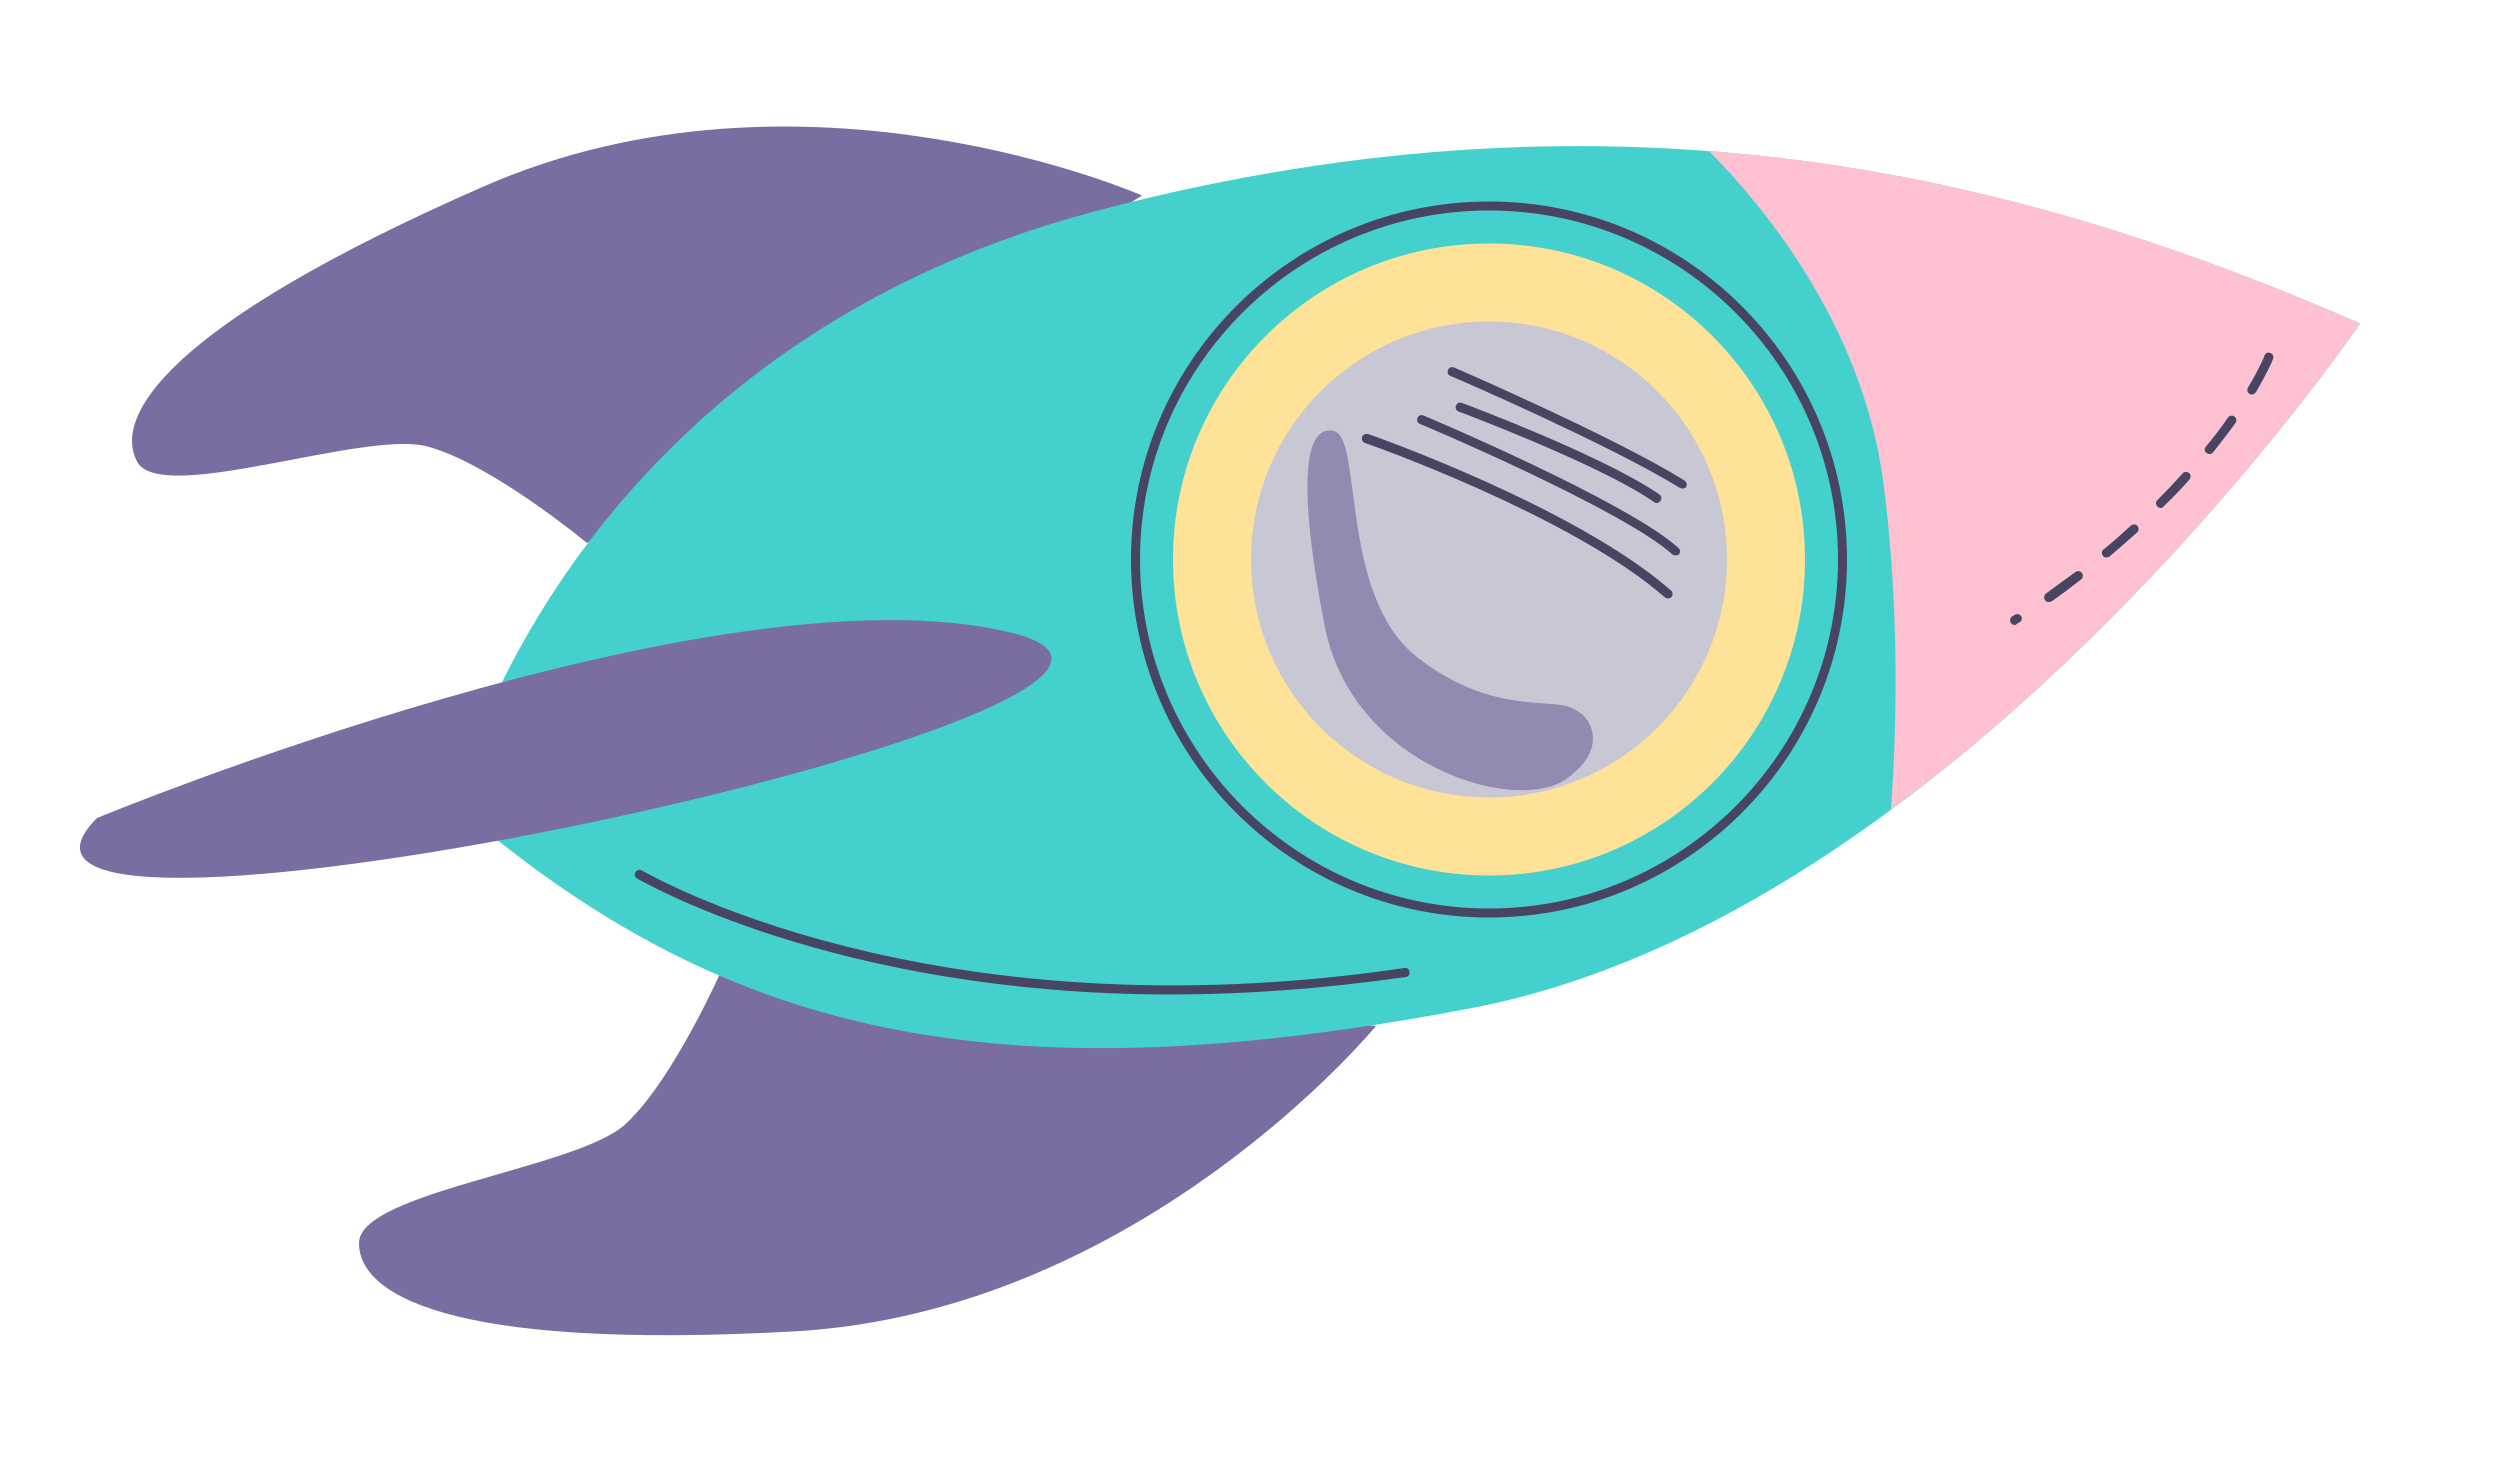 <?xml version="1.0" encoding="UTF-8"?> <svg xmlns="http://www.w3.org/2000/svg" xmlns:xlink="http://www.w3.org/1999/xlink" version="1.1" id="Capa_1" x="0px" y="0px" viewBox="0 0 500 295" style="enable-background:new 0 0 500 295;" xml:space="preserve"> <style type="text/css"> .st0{fill:#7A6DA2;} .st1{fill:#44D0CD;} .st2{fill:#FEE298;} .st3{fill:#474561;} .st4{fill:#C8C8D4;} .st5{fill:#FEC1D1;} .st6{opacity:0.68;fill:#7A6DA2;enable-background:new ;} </style> <path class="st0" d="M275.2,205.2c0,0-47.1,57.3-116.7,61.1c-69.7,3.8-86.9-7.7-86.7-17.8c0.3-10.1,43.5-14.8,53.2-23.6 s19.7-31.7,19.7-31.7L275.2,205.2z"></path> <path class="st0" d="M228.4,39.1c0,0-67.8-29.8-131.7-1.8s-74,46.1-69.3,55s45.5-6.4,58.1-3c12.7,3.4,31.9,19.3,31.9,19.3 L228.4,39.1z"></path> <path class="st1" d="M90.9,160.9c0,0,21.5-90.5,128.3-118.7S407.4,36.5,472,64.7c0,0-80.4,118.3-177.6,136.9S143.6,206.4,90.9,160.9 z"></path> <circle class="st2" cx="297.8" cy="111.9" r="63.2"></circle> <path class="st3" d="M297.8,183.5c-39.5,0-71.6-32.1-71.6-71.6s32.1-71.6,71.6-71.6s71.6,32.1,71.6,71.6S337.3,183.5,297.8,183.5z M297.8,42.1c-38.5,0-69.8,31.3-69.8,69.8s31.3,69.8,69.8,69.8c38.5,0,69.8-31.3,69.8-69.8S336.3,42.1,297.8,42.1z"></path> <circle class="st4" cx="297.8" cy="111.9" r="47.6"></circle> <path class="st5" d="M472,64.7c-37.2-16.3-80.1-30.7-130.2-34.5c10.9,11,30.8,34.9,34.9,66.5c3.3,25.6,2.6,49.5,1.5,65.2 C433.8,121,472,64.7,472,64.7z"></path> <path class="st3" d="M403,125c-0.3,0-0.6-0.1-0.8-0.4c-0.3-0.4-0.2-1,0.2-1.3l0.5-0.3c0.4-0.3,1.1-0.2,1.3,0.2 c0.3,0.4,0.2,0.9-0.2,1.2l-0.2,0.1l-0.5,0.3C403.3,124.9,403.2,125,403,125z M409.7,120.4c-0.3,0-0.6-0.1-0.7-0.4 c-0.3-0.4-0.2-1,0.2-1.3c2-1.5,4-2.9,5.9-4.3c0.4-0.3,1-0.2,1.3,0.2c0.3,0.4,0.2,1-0.2,1.3c-1.9,1.5-3.8,2.9-5.9,4.4 C410,120.4,409.8,120.4,409.7,120.4z M421.3,111.5c-0.3,0-0.5-0.1-0.7-0.3c-0.3-0.4-0.3-1,0.1-1.3c1.9-1.5,3.7-3.2,5.5-4.8 c0.4-0.3,1-0.3,1.3,0.1c0.3,0.4,0.3,1-0.1,1.3c-1.8,1.6-3.7,3.3-5.5,4.8C421.7,111.4,421.5,111.5,421.3,111.5z M432.1,101.6 c-0.2,0-0.5-0.1-0.6-0.3c-0.4-0.4-0.4-0.9,0-1.3c1.7-1.7,3.4-3.5,5-5.3c0.3-0.4,0.9-0.4,1.3-0.1c0.4,0.3,0.4,0.9,0.1,1.3 c-1.6,1.8-3.3,3.6-5.1,5.3C432.5,101.6,432.3,101.6,432.1,101.6z M441.9,90.8c-0.2,0-0.4-0.1-0.6-0.2c-0.4-0.3-0.5-0.9-0.1-1.3 c1.6-1.9,3.1-3.9,4.4-5.8c0.3-0.4,0.9-0.5,1.3-0.2c0.4,0.3,0.5,0.9,0.2,1.3c-1.4,1.9-2.9,3.9-4.5,5.9 C442.4,90.7,442.2,90.8,441.9,90.8z M450.4,78.9c-0.2,0-0.3,0-0.5-0.1c-0.4-0.3-0.6-0.8-0.3-1.3c2.4-4,3.3-6.3,3.3-6.4 c0.2-0.5,0.7-0.7,1.2-0.5c0.5,0.2,0.7,0.7,0.5,1.2c0,0.1-1,2.5-3.4,6.6C451,78.7,450.7,78.9,450.4,78.9z"></path> <path class="st3" d="M234.3,198.9c-67.7,0-106.4-23-106.9-23.2c-0.4-0.3-0.6-0.8-0.3-1.3c0.3-0.4,0.8-0.6,1.3-0.3 c0.6,0.3,56.9,33.6,152.5,19.5c0.5-0.1,1,0.3,1,0.8c0.1,0.5-0.3,1-0.8,1C264.3,197.8,248.6,198.9,234.3,198.9z"></path> <path class="st3" d="M336.5,97.7c-0.2,0-0.3,0-0.5-0.1c-13.7-8.5-45.5-22.3-45.9-22.4c-0.5-0.2-0.7-0.7-0.5-1.2 c0.2-0.5,0.7-0.7,1.2-0.5c0.3,0.1,32.3,14,46.1,22.6c0.4,0.3,0.6,0.8,0.3,1.3C337.1,97.6,336.8,97.7,336.5,97.7z"></path> <path class="st3" d="M333.6,119.7c-0.2,0-0.4-0.1-0.6-0.2c-18.7-16.4-59.6-30.8-60-30.9c-0.5-0.2-0.7-0.7-0.6-1.2 c0.2-0.5,0.7-0.7,1.2-0.6c0.4,0.1,41.6,14.6,60.6,31.3c0.4,0.3,0.4,0.9,0.1,1.3C334.1,119.6,333.9,119.7,333.6,119.7z"></path> <path class="st3" d="M335.1,111.1c-0.2,0-0.4-0.1-0.6-0.2c-9.8-8.9-50.1-26-50.5-26.1c-0.5-0.2-0.7-0.7-0.5-1.2 c0.2-0.5,0.7-0.7,1.2-0.5c1.7,0.7,41,17.4,51,26.5c0.4,0.3,0.4,0.9,0.1,1.3C335.6,111,335.3,111.1,335.1,111.1z"></path> <path class="st3" d="M331.3,100.6c-0.2,0-0.4-0.1-0.5-0.2c-10.8-7.5-38.8-18-39.1-18.1c-0.5-0.2-0.7-0.7-0.5-1.2 c0.2-0.5,0.7-0.7,1.2-0.5c1.2,0.4,28.5,10.7,39.5,18.3c0.4,0.3,0.5,0.9,0.2,1.3C331.8,100.5,331.6,100.6,331.3,100.6z"></path> <path class="st6" d="M312.2,141c2.9,0.4,5.6,2.3,6.2,5.2c0.6,2.4,0,5.8-5,9.5c-9.9,7.3-43.1-2.3-48.5-30.7 c-5.5-28.4-4-40.2,1.9-38.8c5.8,1.5,1,33.1,16.7,45.3C296,141.2,306.1,140.2,312.2,141z"></path> <path class="st0" d="M19.4,163.6c0,0,123.8-51.3,182.7-37.1S-17.7,200.8,19.4,163.6z"></path> </svg> 